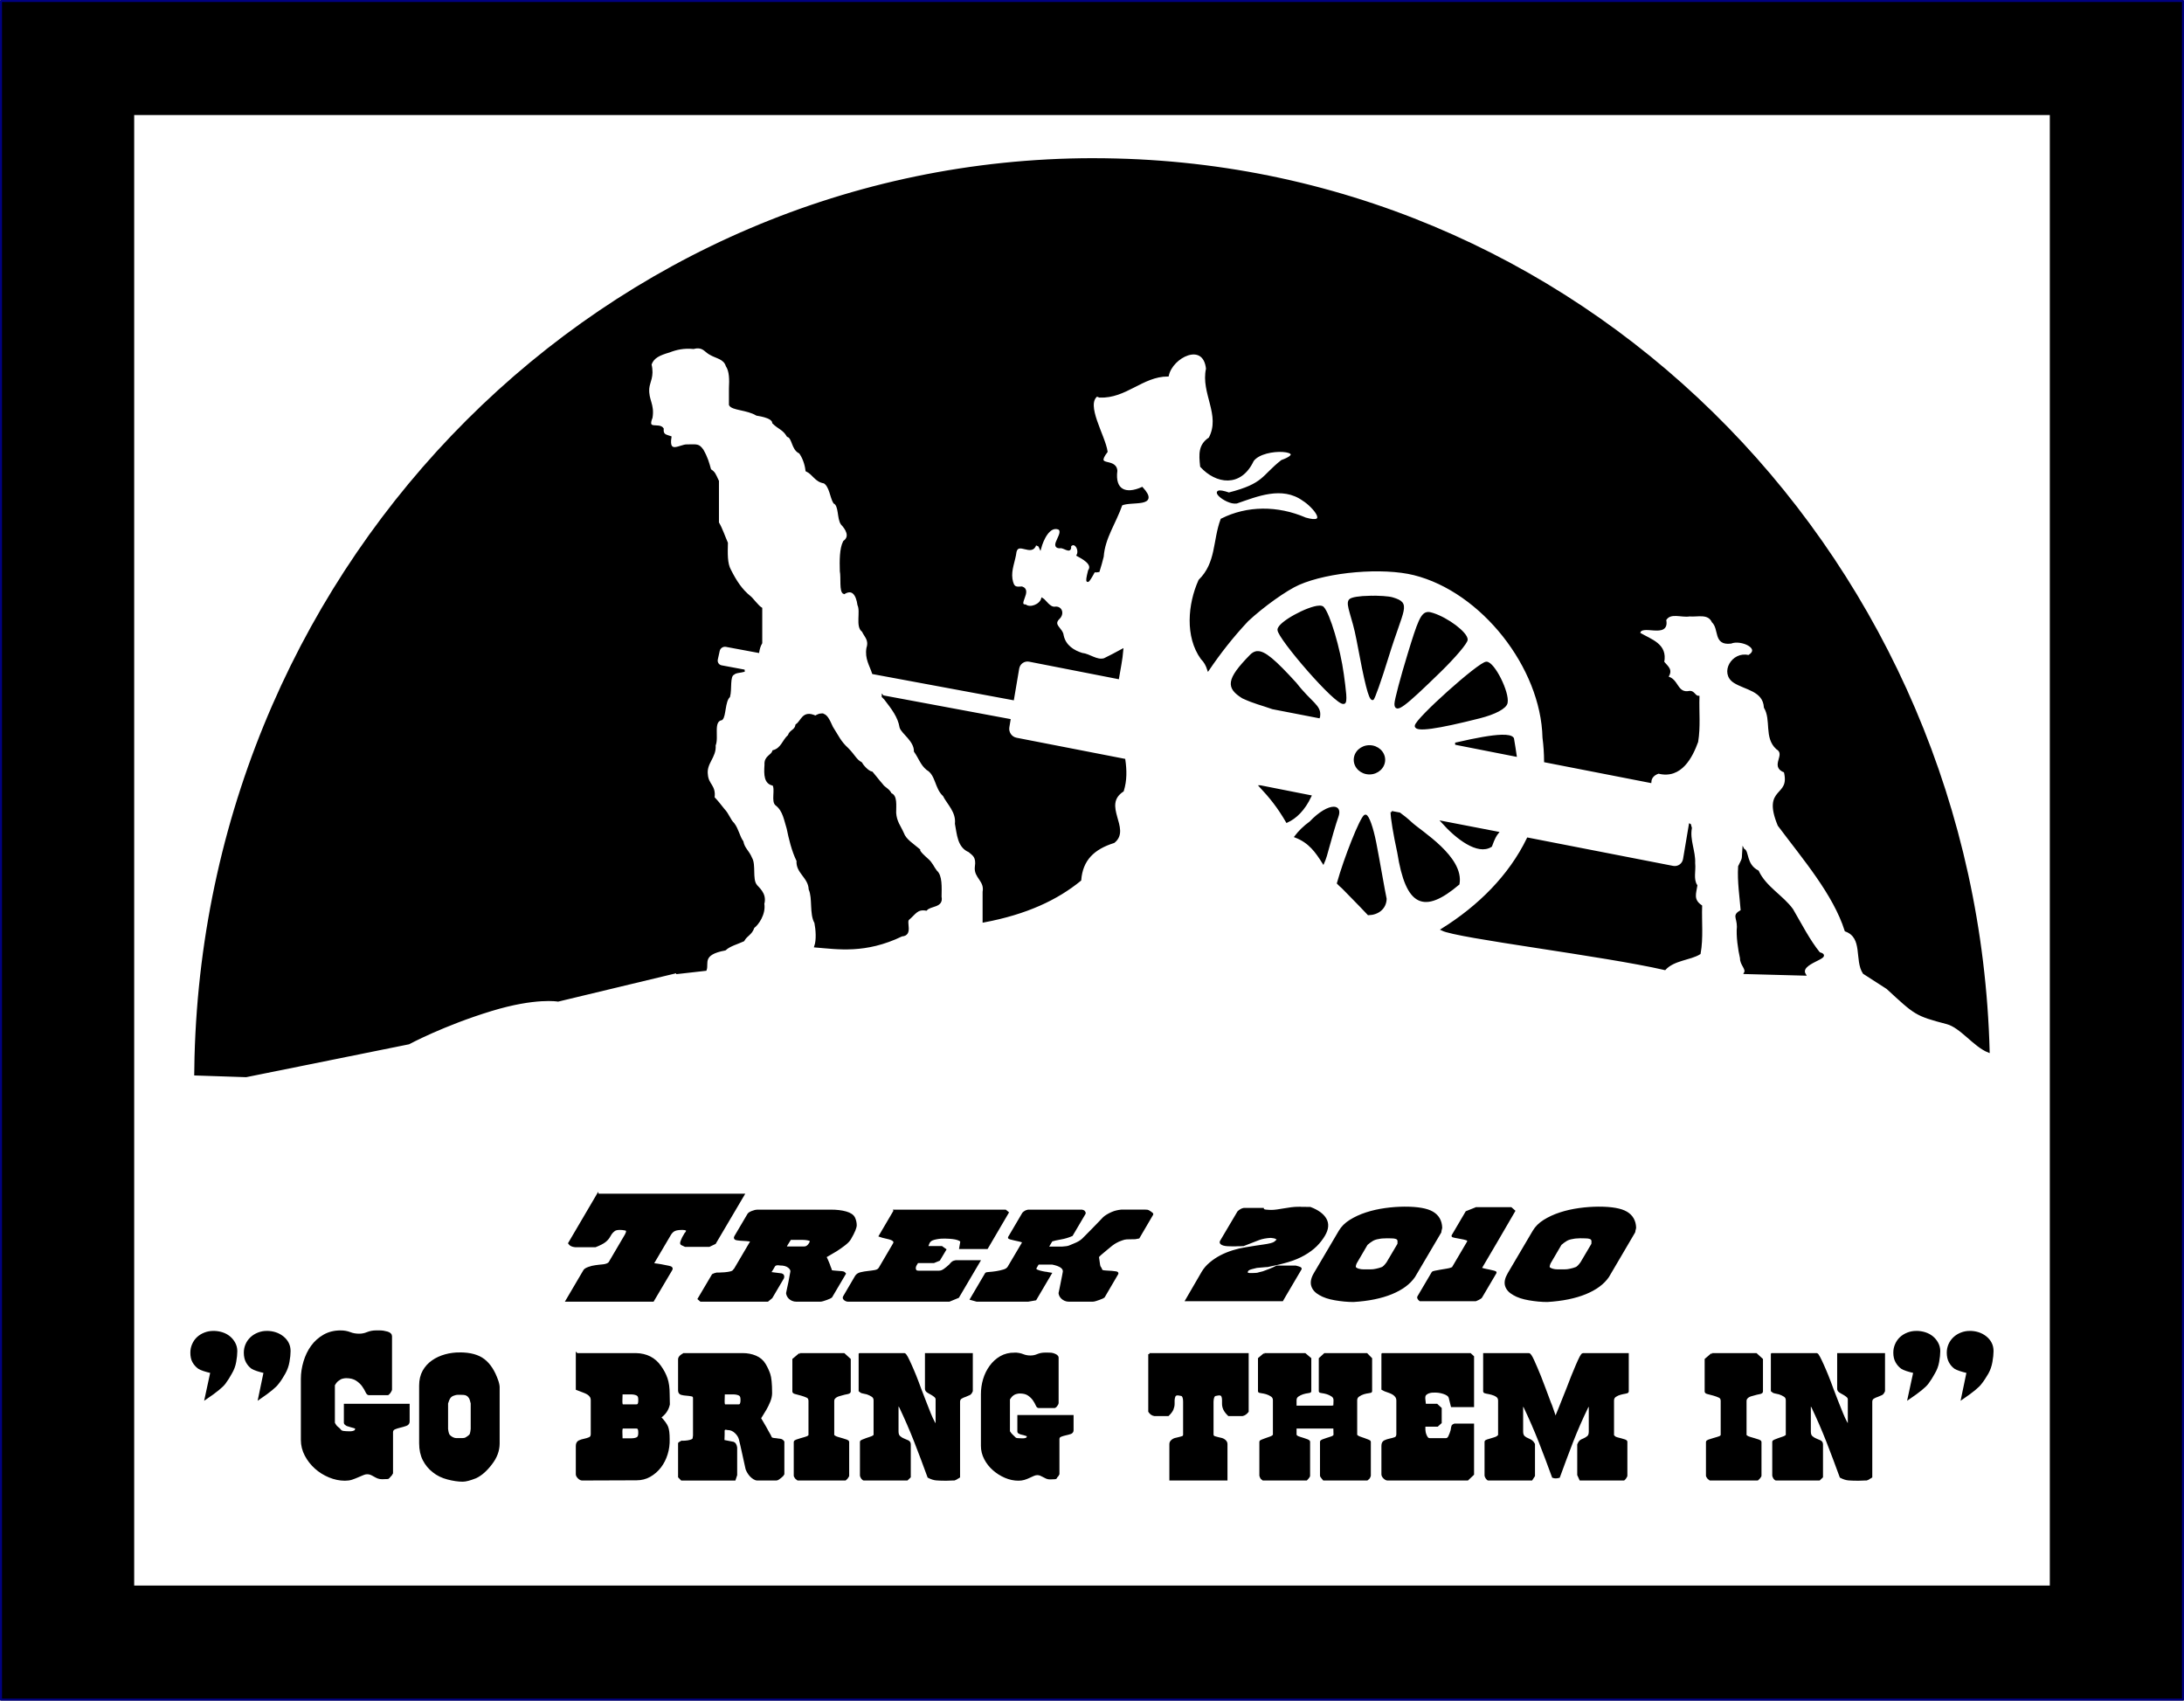 <?xml version="1.0" encoding="UTF-8" standalone="no"?>
<!-- Created with Inkscape (http://www.inkscape.org/) -->

<svg
   xmlns:dc="http://purl.org/dc/elements/1.1/"
   xmlns:cc="http://creativecommons.org/ns#"
   xmlns:rdf="http://www.w3.org/1999/02/22-rdf-syntax-ns#"
   xmlns:svg="http://www.w3.org/2000/svg"
   xmlns="http://www.w3.org/2000/svg"
   xmlns:xlink="http://www.w3.org/1999/xlink"
   xmlns:sodipodi="http://sodipodi.sourceforge.net/DTD/sodipodi-0.dtd"
   xmlns:inkscape="http://www.inkscape.org/namespaces/inkscape"
   width="685.564"
   height="533.8"
   id="svg2"
   version="1.1"
   inkscape:version="0.48pre1 r9509"
   sodipodi:docname="Pioneer_Trek_Logo_2.svg">
  <rect width="100%" height="100%" fill="#808080" stroke="none"/>
  <defs
     id="defs4">
    <inkscape:perspective
       sodipodi:type="inkscape:persp3d"
       inkscape:vp_x="0 : 526.18109 : 1"
       inkscape:vp_y="0 : 1000 : 0"
       inkscape:vp_z="744.09448 : 526.18109 : 1"
       inkscape:persp3d-origin="372.04724 : 350.78739 : 1"
       id="perspective139" />
    <linearGradient
       inkscape:collect="always"
       id="linearGradient3764">
      <stop
         style="stop-color:#800080;stop-opacity:1;"
         offset="0"
         id="stop3766" />
      <stop
         style="stop-color:#ffffff;stop-opacity:1"
         offset="1"
         id="stop3768" />
    </linearGradient>
    <linearGradient
       inkscape:collect="always"
       id="linearGradient3738">
      <stop
         style="stop-color:#ffff00;stop-opacity:1"
         offset="0"
         id="stop3740" />
      <stop
         style="stop-color:#008080;stop-opacity:1"
         offset="1"
         id="stop3742" />
    </linearGradient>
    <linearGradient
       inkscape:collect="always"
       id="linearGradient3764-7">
      <stop
         style="stop-color:#800080;stop-opacity:1;"
         offset="0"
         id="stop3766-4" />
      <stop
         style="stop-color:#ffffff;stop-opacity:1"
         offset="1"
         id="stop3768-0" />
    </linearGradient>
    <linearGradient
       inkscape:collect="always"
       xlink:href="#linearGradient3764"
       id="linearGradient3286"
       gradientUnits="userSpaceOnUse"
       x1="383.081"
       y1="340.572"
       x2="382.025"
       y2="295.939" />
    <linearGradient
       inkscape:collect="always"
       xlink:href="#linearGradient3764"
       id="linearGradient3290"
       gradientUnits="userSpaceOnUse"
       x1="383.081"
       y1="340.572"
       x2="382.025"
       y2="295.939" />
    <linearGradient
       inkscape:collect="always"
       xlink:href="#linearGradient3738"
       id="linearGradient3292"
       gradientUnits="userSpaceOnUse"
       gradientTransform="matrix(1.046,0,0,1.046,571.674,217.817)"
       x1="440.056"
       y1="303.609"
       x2="438.934"
       y2="264.393" />
    <linearGradient
       inkscape:collect="always"
       xlink:href="#linearGradient3764-7"
       id="linearGradient3294"
       gradientUnits="userSpaceOnUse"
       x1="383.081"
       y1="340.572"
       x2="382.025"
       y2="295.939" />
    <linearGradient
       inkscape:collect="always"
       xlink:href="#linearGradient3738"
       id="linearGradient3296"
       gradientUnits="userSpaceOnUse"
       gradientTransform="matrix(0.885,0,0,0.885,793.504,338.454)"
       x1="440.056"
       y1="303.609"
       x2="438.934"
       y2="264.393" />
    <linearGradient
       inkscape:collect="always"
       xlink:href="#linearGradient3738"
       id="linearGradient3366"
       gradientUnits="userSpaceOnUse"
       gradientTransform="matrix(0.663,0,0,0.663,-92.14,350.495)"
       x1="440.056"
       y1="303.609"
       x2="438.934"
       y2="264.393" />
    <linearGradient
       inkscape:collect="always"
       xlink:href="#linearGradient3764"
       id="linearGradient3200"
       gradientUnits="userSpaceOnUse"
       x1="383.081"
       y1="340.572"
       x2="382.025"
       y2="295.939" />
    <linearGradient
       inkscape:collect="always"
       xlink:href="#linearGradient3738"
       id="linearGradient3202"
       gradientUnits="userSpaceOnUse"
       gradientTransform="matrix(0.663,0,0,0.663,-92.14,350.495)"
       x1="440.056"
       y1="303.609"
       x2="438.934"
       y2="264.393" />
    <inkscape:perspective
       id="perspective2974"
       inkscape:persp3d-origin="0.5 : 0.33333333 : 1"
       inkscape:vp_z="1 : 0.5 : 1"
       inkscape:vp_y="0 : 1000 : 0"
       inkscape:vp_x="0 : 0.5 : 1"
       sodipodi:type="inkscape:persp3d" />
    <inkscape:perspective
       id="perspective3760"
       inkscape:persp3d-origin="0.5 : 0.33333333 : 1"
       inkscape:vp_z="1 : 0.5 : 1"
       inkscape:vp_y="0 : 1000 : 0"
       inkscape:vp_x="0 : 0.5 : 1"
       sodipodi:type="inkscape:persp3d" />
  </defs>
  <sodipodi:namedview
     id="base"
     pagecolor="#ffffff"
     bordercolor="#666666"
     borderopacity="1.0"
     inkscape:pageopacity="0.0"
     inkscape:pageshadow="2"
     inkscape:zoom="0.50077815"
     inkscape:cx="-87.836251"
     inkscape:cy="339.4291"
     inkscape:document-units="px"
     inkscape:current-layer="layer1"
     showgrid="false"
     inkscape:window-width="1280"
     inkscape:window-height="998"
     inkscape:window-x="-4"
     inkscape:window-y="-4"
     inkscape:window-maximized="1"
     showguides="true"
     inkscape:guide-bbox="true"
     fit-margin-top="0"
     fit-margin-left="0"
     fit-margin-right="0"
     fit-margin-bottom="0" />
  <g
     inkscape:label="Layer 1"
     inkscape:groupmode="layer"
     id="layer1"
     transform="translate(-29.265,-259.281)">
    <rect
       style="color:#000000;fill:#000000;stroke:#000080;stroke-width:0.63;stroke-linecap:round;stroke-linejoin:round;stroke-miterlimit:10;stroke-opacity:1;stroke-dasharray:none;stroke-dashoffset:0;marker:none;visibility:visible;display:inline;overflow:visible;enable-background:accumulate"
       id="rect4073"
       width="684.934"
       height="533.17"
       x="29.58"
       y="259.596" />
    <path
       inkscape:connector-curvature="0"
       style="color:#000000;fill:#ffffff;stroke:#000000;stroke-width:0.679;stroke-opacity:1;marker:none;visibility:visible;display:inline;overflow:visible;enable-background:accumulate"
       d="m 71.047,295.056 0,462.25 602,0 0,-462.25 -602,0 z m 301.312,14.219 c 2.415,-0.003 4.853,0.034 7.281,0.094 150.295,3.733 269.899,127.642 273.844,279.969 -4.502,-1.769 -8.624,-7.769 -13.094,-8.938 -9.872,-2.581 -9.868,-2.866 -18.688,-10.969 l -7.375,-4.75 c -2.66,-3.99 0.169,-11.196 -5.688,-13.344 -3.659,-11.499 -13.131,-22.498 -21.031,-33.062 -4.989,-12.195 4.087,-8.345 1.938,-16.812 -4.592,-1.676 0.9,-5.304 -2.5,-7.312 -3.735,-3.425 -1.388,-8.852 -3.75,-12.844 -0.339,-5.46 -6.186,-5.774 -9.625,-8 -4.315,-2.775 -0.506,-9.368 4.5,-8.062 4.402,-2.593 -2.453,-5.588 -5.594,-4.281 -5.246,0.626 -3.237,-4.199 -5.656,-6.562 -1.404,-2.94 -4.759,-1.74 -7.312,-1.969 -2.548,0.445 -6.109,-1.307 -7.656,1.406 1.231,5.96 -7.945,0.603 -8.156,4.281 3.768,2.222 8.618,3.455 7.531,9 1.306,1.611 2.888,2.404 1.188,4.781 3.489,0.546 2.854,5.496 7.219,4.562 1.218,-0.031 1.496,1.534 2.656,1.562 -0.142,4.685 0.368,9.435 -0.406,14.062 -1.66,4.539 -5.011,11.512 -12.125,9.688 -1.73,0.578 -2.486,1.658 -2.562,2.906 l -33,-6.438 c -0.015,-2.422 -0.17,-4.902 -0.5,-7.438 -0.519,-22.187 -19.353,-45.993 -40.594,-51.312 -9.874,-2.473 -26.92,-1.038 -36.281,3.062 -3.974,1.741 -11.202,6.91 -16.094,11.469 -4.796,5.109 -8.795,10.265 -12.281,15.406 -0.426,-1.291 -1.023,-2.492 -2.062,-3.5 -4.9,-6.798 -4.05,-16.976 -0.688,-24.438 5.591,-5.495 4.446,-12.441 6.938,-19.125 8.021,-4.051 17.561,-4.088 26.281,-0.312 7.789,2.272 2.646,-3.837 -0.625,-5.875 -6.694,-4.796 -14.67,-1.334 -20.969,0.812 -3.403,0.507 -9.879,-5.351 -2.406,-2.781 11.269,-2.88 10.426,-5.363 16.625,-10.219 9.577,-3.469 -5.577,-4.94 -9.125,-0.188 -3.903,8.313 -11.507,6.969 -16.188,1.844 -0.421,-3.847 -0.573,-6.682 2.656,-8.781 3.922,-7.33 -2.518,-14.177 -0.812,-21.844 -0.941,-8.888 -11.079,-3.839 -12.344,2.094 -8.03,0.033 -13.167,6.965 -21.406,6.625 l -0.844,-0.344 c -3.981,2.895 2.282,12.621 3.031,17.625 -4.051,5.371 2.733,2.045 3.062,6 -0.803,6.143 2.865,7.81 8.094,5.469 5.393,5.922 -3.408,3.699 -6.5,5.156 -1.983,5.744 -5.439,10.376 -5.875,16.312 -0.347,1.49 -0.809,3.018 -1.281,4.562 -0.444,0.078 -0.891,0.133 -1.406,0.062 -2.089,3.867 -2.685,4.309 -1.562,-0.156 1.62,-2.253 -2.355,-4.174 -3.594,-4.875 0.913,-1.788 -0.856,-4.724 -2.406,-2.906 0.3,2.471 -1.935,0.014 -3.25,0.406 -3.071,-0.084 1.814,-4.441 -0.188,-5.844 -3.192,-1.298 -5.256,3.629 -5.906,6 l -0.281,-0.625 c -0.39,-0.204 -0.81,-0.487 -1.25,-0.438 -1.092,3.681 -5.376,-1.226 -6.25,2.312 -0.343,2.865 -1.713,5.62 -1.281,8.531 0.505,3.106 1.558,2.804 3.312,2.719 3.012,0.974 -1.891,5.568 1.125,5.656 1.532,1.109 4.655,-0.1 5.25,-2.094 0.914,0.529 2.192,2.901 3.938,2.781 1.955,-0.344 2.806,1.866 1.156,3.344 -2.13,2.238 1.091,3.16 1.312,5.406 0.72,3.36 3.541,4.966 6.062,5.75 2.427,0.25 4.633,2.39 7.062,1.656 1.689,-0.825 3.61,-1.823 5.594,-2.906 -0.233,2.961 -0.866,5.864 -1.344,8.781 l -27.812,-5.438 c -1.682,-0.328 -3.248,0.778 -3.531,2.469 l -1.625,9.594 -43.906,-8.156 c -0.015,-0.035 -0.017,-0.059 -0.031,-0.094 -0.751,-2.37 -2.264,-4.49 -1.719,-7.719 0.858,-2.68 -0.68,-3.67 -1.438,-5.375 -2.055,-1.395 -0.348,-6.053 -1.375,-8.219 -0.47,-3.255 -1.835,-5.328 -4.531,-3.719 -1.241,-0.396 -0.593,-4.846 -1,-6.875 -0.098,-3.349 -0.108,-7.027 1,-9.219 2.325,-1.669 0.676,-4.164 -0.688,-5.594 -1.26,-1.667 -0.559,-5.814 -2.406,-6.719 -1.002,-1.61 -1.232,-5.283 -3.156,-6.344 -2.716,-0.414 -3.297,-2.664 -5.531,-3.719 -0.236,-2.109 -1.068,-4.282 -2.094,-5.625 -2.415,-1.054 -2.047,-4.71 -3.812,-5.219 -1.33,-2.244 -2.783,-2.384 -4.531,-4.125 -0.117,-2.091 -5.493,-2.522 -5.25,-2.594 -2.933,-1.776 -7.646,-1.62 -8.344,-3.062 l 0,-5.156 c 0.151,-2.789 0.128,-5.4 -1,-7.094 -0.768,-2.446 -3.283,-2.579 -5.219,-3.75 -1.361,-0.71 -2.034,-2.168 -4.188,-2.031 -0.308,0.019 -0.657,0.096 -1.031,0.188 -3.031,-0.297 -5.451,0.244 -7.625,1.094 -3.041,0.893 -5.125,1.762 -5.906,4.094 0.902,3.828 -0.523,5.328 -0.719,7.531 -0.254,3.683 1.708,4.986 1.031,9.125 -1.766,4.374 2.33,1.812 3.5,3.531 -0.18,2.149 1.075,2.127 2.438,2.625 -0.94,5.828 3.264,2.525 5.188,2.625 3.315,-0.042 3.602,-0.24 4.875,1.469 1.385,2.432 1.771,3.955 2.406,6.219 1.335,0.848 1.403,1.297 2.438,3.5 l 0,13.062 c 1.145,1.905 1.98,4.484 2.812,6.344 -0.061,3.188 -0.223,6.418 1,8.594 1.694,3.337 3.459,6.151 6.25,8.375 0.681,0.515 2.442,2.963 3.531,3.594 9.8e-4,3.61 -8.4e-4,7.202 0,10.812 -0.561,0.942 -0.778,1.883 -0.938,2.781 l -10.063,-1.875 c -1.054,-0.196 -2.11,0.485 -2.344,1.531 l -0.594,2.688 c -0.234,1.046 0.415,2.054 1.469,2.25 l 7.219,1.344 c -1.212,0.383 -2.721,0.284 -3.469,1 -1.507,0.708 -0.745,4.82 -1.375,7.094 -1.599,1.539 -1.243,6.132 -2.312,7.094 -3.112,0.572 -1.136,5.677 -2.219,8.219 0.31,3.708 -2.97,5.527 -2.438,9.281 0.259,3.209 2.617,3.434 2.094,7.156 1.516,1.613 1.72,1.977 3.125,3.719 1.587,1.681 1.812,3.224 3.125,4.5 1.393,1.849 1.649,4.011 2.812,5.625 0.461,2.282 1.756,2.83 2.75,5.219 1.191,1.989 0.066,6.439 1.406,8.312 0.496,0.909 3.321,2.636 2.406,5.938 0.513,3.23 -1.782,6.438 -3.094,7.375 -0.768,2.245 -2.105,2.288 -3.156,4.125 -1.906,0.879 -4.385,1.521 -5.719,2.812 -0.017,0.017 -0.077,0.015 -0.094,0.031 -7.603,1.399 -5.293,4.412 -6.031,6.375 l -8.875,1 0.031,-0.344 -37.469,9 c 0,0 -7.009,-1.286 -20.969,2.969 -15.135,4.614 -25.906,10.438 -25.906,10.438 l -51.062,10.312 -15.937,-0.531 c 0.014,-1.831 0.046,-3.67 0.094,-5.5 4.113,-156.924 129.521,-281.575 281.687,-281.75 z m 86.781,137.344 c 2.92,-0.07 6.009,0.118 7.25,0.5 5.613,1.73 3.243,2.743 -1.562,18.312 -2.256,7.309 -4.368,13.281 -4.688,13.281 -0.935,0 -2.16,-4.831 -4.75,-18.719 -1.336,-7.165 -3.456,-10.927 -2.438,-12.281 0.521,-0.692 3.267,-1.024 6.188,-1.094 z m -15.75,3.094 c 0.491,-0.013 0.921,0.073 1.125,0.281 1.893,1.931 5.187,13.013 6.25,21 0.624,4.686 1.262,8.906 0.312,8.906 -2.296,0.731 -20.469,-20.389 -20.469,-22.938 0,-2.174 9.342,-7.156 12.781,-7.25 z m 34.125,2 c 0.451,-0.018 0.975,0.123 1.562,0.312 4.639,1.497 10.501,5.93 10.562,8 0.028,0.926 -3.733,5.376 -8.344,9.875 -11.517,11.238 -13.969,13.045 -13.969,10.312 0,-1.179 1.873,-8.217 4.156,-15.688 3.081,-10.081 4.078,-12.733 6.031,-12.812 z m -53.594,12.281 c 2.252,-0.132 5.455,2.638 12.031,9.844 4.857,6.222 7.782,6.998 7.375,10.156 0.006,0.142 -0.015,0.262 -0.062,0.375 l -14.5,-2.812 c -3.614,-1.293 -5.535,-1.609 -9.375,-3.375 -4.909,-3.074 -4.984,-5.493 2.5,-13.125 0.63,-0.643 1.28,-1.019 2.031,-1.062 z m 71.938,3.312 c 2.26,0 6.943,9.308 6.312,12.562 -0.301,1.555 -3.644,3.334 -8.5,4.562 -13.402,3.391 -19.969,4.304 -19.969,2.719 0,-1.977 19.945,-19.844 22.156,-19.844 z m -189.469,10.562 39.75,7.406 -0.375,2.25 c -0.283,1.69 0.849,3.328 2.531,3.656 l 33.875,6.594 c 0.468,3.222 0.539,6.438 -0.469,9.688 -6.984,4.612 2.371,11.974 -2.812,16.094 -6.411,2.023 -10.047,5.548 -10.562,11.938 -7.309,5.965 -16.855,10.479 -30.281,13 l 0,-9.25 c 0.66,-3.627 -2.841,-4.589 -2.438,-7.844 0.516,-3.276 -0.886,-3.872 -2.094,-4.938 -3.396,-1.417 -3.517,-5.301 -4.156,-8.625 0.383,-3.808 -2.471,-6.24 -3.812,-8.906 -2.609,-2.343 -2.209,-6.523 -5.219,-8.25 -1.853,-1.531 -2.269,-3.336 -3.844,-5.594 0.038,-3.359 -3.972,-5.765 -4.5,-7.5 -0.555,-3.4 -2.599,-5.965 -4.875,-8.938 -0.276,-0.244 -0.496,-0.516 -0.719,-0.781 z m -19.312,5.688 c 1.544,-0.05 2.256,1.659 3.344,4.031 1.9,2.975 2.49,4.566 4.875,6.75 2.146,2.171 2.495,3.506 4.25,4.469 0.266,0.55 1.974,2.749 3.406,3 0.976,1.131 2.172,2.739 3.094,3.75 0.856,1.247 2.076,1.427 2.812,2.969 1.751,0.583 1.377,3.441 1.375,5.906 0.192,2.839 1.446,4.195 2.438,6.438 0.737,2.083 3.1,3.5 5.094,5.188 -0.194,0.59 1.905,2.401 2.562,3 1.372,1.149 1.768,2.449 2.781,3.75 1.615,1.317 1.426,4.97 1.375,7.969 0.667,3.17 -3.164,2.464 -4.5,4 -2.934,-0.485 -3.53,1.245 -5.594,2.969 -1.119,0.905 1.245,4.961 -2.062,5.125 -11.464,5.531 -20.175,4.028 -27.125,3.469 0.703,-2.028 0.466,-5.298 0.031,-7.469 -1.586,-2.761 -0.527,-7.609 -1.781,-10.469 -0.191,-3.872 -4.122,-5.266 -3.812,-8.938 -1.571,-3.174 -2.487,-7.154 -3.094,-10.125 -0.839,-2.6 -1.197,-5.602 -3.5,-7.438 -1.492,-0.886 -0.004,-4.957 -1.031,-6.344 -2.603,-0.425 -2.655,-3.082 -2.438,-6.219 -0.173,-2.636 2.011,-2.718 2.438,-4.25 2.723,-0.764 3.089,-3.308 4.875,-4.875 0.508,-1.641 2.071,-1.473 2.406,-3.344 1.765,-1.134 1.968,-4.467 5.938,-2.625 0.741,-0.452 1.329,-0.671 1.844,-0.688 z m 213.562,6.688 c 1.888,-0.047 3.131,0.2 3.531,0.844 0.377,2.152 0.622,3.847 0.844,5.344 l -18.906,-3.719 c 0.214,-0.051 0.408,-0.075 0.625,-0.125 5.806,-1.347 10.759,-2.265 13.906,-2.344 z m -41.5,3.281 c 2.534,0 4.594,1.911 4.594,4.25 0,2.339 -2.059,4.25 -4.594,4.25 -2.534,0 -4.594,-1.911 -4.594,-4.25 0,-2.339 2.059,-4.25 4.594,-4.25 z m -34.219,12.594 15.656,3.094 c -2.006,4.254 -4.626,6.734 -7.344,7.969 -2.71,-4.654 -5.074,-7.569 -8.312,-11.062 z m 23.031,6.719 c 1.262,0.021 1.793,0.967 1.062,2.906 -0.59,1.567 -2.189,7.069 -3.594,12.219 -0.223,0.77 -0.509,1.458 -0.781,2.094 -2.109,-3.362 -4.269,-6.486 -8.688,-8.188 1.138,-1.488 2.642,-3.028 4.688,-4.5 2.868,-3.045 5.69,-4.558 7.312,-4.531 z m 18.156,1.344 2.469,0.469 c 1.062,0.758 2.363,1.8 3.719,3.062 2.933,2.732 16.232,10.705 14.781,19 -10.87,9.19 -16.199,6.951 -18.875,-9.875 -1.26,-5.774 -2.093,-10.874 -2.094,-12.656 z m -8.219,1.125 c 0.787,0.047 2.11,3.724 3.062,8.562 1.016,5.162 2.79,15.55 3.25,17.562 -0.107,2.98 -2.466,4.708 -5.375,4.781 -3.379,-3.606 -6.914,-7.091 -8.094,-8.344 -0.518,-0.445 -1.021,-0.901 -1.469,-1.375 2.193,-7.829 7.135,-20.316 8.469,-21.156 0.047,-0.03 0.104,-0.034 0.156,-0.031 z m 24.156,2 17.312,3.344 c -0.582,0.721 -1.157,1.626 -2.062,4.156 -4.137,2.661 -10.809,-2.537 -15.25,-7.5 z m 77.688,0.875 c 0.094,0.33 0.189,0.695 0.281,1 -0.707,3.805 1.207,7.306 1.031,11.031 0.275,2.331 -0.635,5.011 0.688,7.031 -0.338,2.358 -1.368,4.49 1.5,6.438 -0.16,4.943 0.41,9.961 -0.469,14.844 -2.961,1.838 -8.05,1.835 -10.906,4.906 -19.155,-4.426 -65.195,-9.954 -69.906,-12.375 11.561,-7.209 21.225,-16.812 26.906,-28.531 l 45.531,8.875 c 1.682,0.328 3.248,-0.778 3.531,-2.469 l 1.812,-10.75 z m 16.781,7.781 c 1.534,0.368 0.46,4.743 4.531,6.844 2.33,5.02 7.822,7.875 10.781,12.031 2.67,4.555 5.228,9.633 8.469,13.625 4.836,1.347 -6.812,2.821 -4.5,6.719 l -18.75,-0.5 c 0.733,-1.351 -1.319,-2.644 -1.25,-4.656 -0.626,-2.633 -1.262,-7.078 -0.969,-9.844 -0.049,-3.235 -1.607,-3.488 1.188,-5.031 -0.309,-4.176 -1.108,-9.163 -0.812,-13.875 1.528,-3.074 1.057,-1.984 1.312,-5.312 z m -359.625,108.344 45.719,0 -8.938,15.156 -1.781,0.844 -7.531,0 c -0.603,-0.28 -0.942,-0.444 -1.062,-0.5 -0.207,-0.084 -0.262,-0.312 -0.125,-0.719 0.137,-0.406 0.334,-0.868 0.562,-1.344 l 0.406,-0.688 0.219,-0.406 c 0.099,-0.167 0.211,-0.29 0.312,-0.375 0.364,-0.531 0.404,-0.863 0.094,-1.031 -0.31,-0.168 -0.738,-0.25 -1.25,-0.25 -1.125,2e-5 -1.966,0.109 -2.531,0.375 -0.565,0.266 -1.042,0.734 -1.438,1.406 l -5.469,9.281 c 1.196,0.14 2.075,0.277 2.656,0.375 0.581,0.098 1.116,0.201 1.562,0.312 0.512,0.084 0.963,0.186 1.375,0.312 0.412,0.126 0.527,0.386 0.312,0.75 l -5.75,9.719 -27.062,0 5.531,-9.406 c 0.181,-0.308 0.625,-0.578 1.344,-0.844 0.719,-0.266 1.442,-0.448 2.156,-0.531 0.442,-0.056 0.836,-0.114 1.219,-0.156 0.383,-0.042 0.808,-0.069 1.25,-0.125 0.935,-0.112 1.589,-0.393 1.938,-0.812 l 5.156,-8.781 c 0.525,-0.98 0.476,-1.547 -0.156,-1.688 -0.686,-0.139 -1.258,-0.187 -1.719,-0.188 -0.818,2e-5 -1.418,0.126 -1.812,0.406 -0.395,0.28 -0.764,0.643 -1.062,1.062 l -0.625,1.031 c -0.28,0.476 -0.7,0.962 -1.312,1.438 -0.612,0.476 -1.603,0.969 -2.938,1.5 l -6.281,0 c -0.923,-0.084 -1.554,-0.375 -1.906,-0.906 l 8.938,-15.219 z m 253.375,4.062 c 4.04,3e-5 6.926,0.51 8.656,1.531 1.73,1.021 2.646,2.611 2.719,4.75 5.4e-4,0.073 -0.021,0.167 -0.062,0.312 -0.041,0.146 -0.099,0.311 -0.125,0.469 -0.027,0.158 -0.036,0.285 -0.062,0.406 -0.027,0.122 -0.031,0.188 -0.031,0.188 l -8.219,13.938 c -1.495,2.163 -3.841,3.894 -7.062,5.219 -3.222,1.325 -7.193,2.146 -11.938,2.438 -1.864,0 -3.806,-0.191 -5.781,-0.531 -1.975,-0.34 -3.567,-0.865 -4.781,-1.594 -1.272,-0.705 -2.05,-1.587 -2.375,-2.656 -0.325,-1.07 -0.077,-2.323 0.781,-3.781 l 7.844,-13.312 c 0.744,-1.264 1.837,-2.357 3.312,-3.281 1.476,-0.924 3.164,-1.705 5.031,-2.312 1.867,-0.608 3.835,-1.052 5.938,-1.344 2.102,-0.292 4.158,-0.437 6.156,-0.438 z m 60.875,0 c 4.04,3e-5 6.926,0.51 8.656,1.531 1.73,1.021 2.646,2.611 2.719,4.75 5.4e-4,0.073 -0.021,0.167 -0.062,0.312 -0.041,0.146 -0.099,0.311 -0.125,0.469 -0.027,0.158 -0.036,0.285 -0.062,0.406 -0.027,0.122 -0.062,0.188 -0.062,0.188 l -8.188,13.938 c -1.495,2.163 -3.841,3.894 -7.062,5.219 -3.222,1.325 -7.224,2.146 -11.969,2.438 -1.864,0 -3.775,-0.191 -5.75,-0.531 -1.975,-0.34 -3.567,-0.865 -4.781,-1.594 -1.272,-0.705 -2.081,-1.587 -2.406,-2.656 -0.325,-1.07 -0.046,-2.323 0.812,-3.781 l 7.844,-13.312 c 0.744,-1.264 1.837,-2.357 3.312,-3.281 1.476,-0.924 3.164,-1.705 5.031,-2.312 1.867,-0.608 3.835,-1.052 5.938,-1.344 2.102,-0.292 4.158,-0.437 6.156,-0.438 z m -94.062,0.031 c 0.134,3e-5 0.362,0.019 0.688,0.031 0.325,0.012 0.645,3e-5 1,0 0.4,3e-5 0.768,0.019 1.094,0.031 0.326,0.012 0.555,3e-5 0.688,0 2.357,0.899 3.96,2.066 4.781,3.5 0.821,1.434 0.678,3.104 -0.438,5 -0.672,1.142 -1.516,2.241 -2.531,3.25 -1.016,1.009 -2.273,1.931 -3.75,2.781 -1.477,0.851 -3.138,1.547 -4.969,2.094 -1.831,0.547 -3.995,1.077 -6.5,1.562 -0.089,1e-5 -0.3,0.007 -0.625,0.031 -0.325,0.025 -0.695,0.057 -1.094,0.094 -0.399,0.036 -0.778,0.069 -1.125,0.094 -0.347,0.025 -0.535,0.039 -0.594,0.062 -0.398,0.073 -0.933,0.212 -1.625,0.406 -0.692,0.194 -1.127,0.434 -1.312,0.75 -0.157,0.267 -0.212,0.512 -0.156,0.719 0.056,0.207 0.341,0.333 0.875,0.406 1.242,10e-6 2.069,-0.02 2.469,-0.094 0.249,-0.048 0.518,-0.134 0.812,-0.219 0.295,-0.085 0.632,-0.152 1,-0.25 0.734,-0.267 1.433,-0.526 2.094,-0.781 0.661,-0.255 1.398,-0.587 2.219,-1 l 5.906,0 c 0.655,0.17 1.11,0.297 1.312,0.406 0.203,0.109 0.279,0.201 0.25,0.25 l -5.062,8.594 -0.719,1.25 -18.469,0 -11.594,0 5.062,-8.719 c 0.601,-1.021 1.4,-1.955 2.375,-2.781 0.975,-0.826 2.059,-1.574 3.281,-2.219 1.222,-0.644 2.514,-1.168 3.875,-1.594 1.361,-0.425 2.718,-0.743 4.031,-0.938 0.987,-0.17 1.946,-0.323 2.875,-0.469 0.929,-0.146 1.834,-0.285 2.75,-0.406 1.785,-0.243 2.943,-0.542 3.469,-0.906 0.495,-0.389 0.809,-0.687 0.938,-0.906 0.1,-0.17 0.07,-0.283 -0.094,-0.344 -0.164,-0.061 -0.336,-0.153 -0.5,-0.25 -0.164,-0.097 -0.322,-0.151 -0.5,-0.188 -0.178,-0.036 -0.529,-0.083 -1.062,-0.156 -1.42,0.073 -2.677,0.299 -3.75,0.688 l -4.906,1.906 c -2e-5,2e-5 -0.106,-0.012 -0.312,0 -0.206,0.012 -0.434,0.031 -0.656,0.031 -0.222,2e-5 -0.445,-0.012 -0.719,0 -0.273,0.012 -0.491,0.031 -0.625,0.031 l -1.344,0 c -0.4,2e-5 -0.798,-0.007 -1.25,-0.031 -0.452,-0.025 -0.885,-0.09 -1.25,-0.188 -0.365,-0.097 -0.615,-0.236 -0.781,-0.406 -0.166,-0.17 -0.188,-0.389 -0.031,-0.656 l 5.438,-9.188 c 0.028,-0.048 0.124,-0.135 0.344,-0.281 0.219,-0.146 0.4,-0.271 0.531,-0.344 0.118,-0.049 0.262,-0.115 0.438,-0.188 0.176,-0.073 0.299,-0.094 0.344,-0.094 l 6,0 c 0.051,0.292 0.361,0.47 0.969,0.531 0.608,0.061 1.185,0.094 1.719,0.094 0.577,3e-5 1.197,-0.059 1.875,-0.156 0.678,-0.097 1.412,-0.21 2.156,-0.344 0.745,-0.134 1.482,-0.247 2.25,-0.344 0.768,-0.097 1.595,-0.156 2.438,-0.156 z m 55.594,0.125 10.875,0 1,0.875 -5.75,9.875 -4.688,7.969 c -0.014,0.025 0.028,0.064 0.125,0.125 0.097,0.061 0.189,0.139 0.25,0.188 0.165,0.097 0.462,0.184 0.938,0.281 0.475,0.098 0.987,0.203 1.5,0.312 0.513,0.109 0.948,0.215 1.312,0.312 0.365,0.097 0.526,0.184 0.469,0.281 l -4.531,7.688 c -0.028,0.048 -0.164,0.166 -0.406,0.312 -0.242,0.146 -0.432,0.24 -0.562,0.312 l -0.719,0.312 -8.719,0 -8.719,0 -0.344,-0.312 c -0.045,-0.073 -0.118,-0.166 -0.188,-0.312 -0.07,-0.146 -0.091,-0.264 -0.062,-0.312 l 4.531,-7.688 c 0.057,-0.097 0.333,-0.184 0.812,-0.281 0.479,-0.097 1.015,-0.203 1.656,-0.312 0.642,-0.109 1.285,-0.215 1.875,-0.312 0.59,-0.098 1.002,-0.184 1.281,-0.281 0.118,-0.048 0.269,-0.127 0.438,-0.188 0.169,-0.061 0.267,-0.101 0.281,-0.125 l 4.688,-7.969 c 0.286,-0.486 0.186,-0.83 -0.312,-1 -0.499,-0.17 -1.116,-0.316 -1.844,-0.438 -0.669,-0.145 -1.279,-0.246 -1.844,-0.344 -0.565,-0.098 -0.838,-0.215 -0.781,-0.312 l 4.375,-7.438 3.062,-1.219 z m -225.719,0.781 23.094,0 c 1.841,3e-5 3.413,0.184 4.75,0.562 1.337,0.378 2.206,0.967 2.562,1.75 0.339,0.728 0.486,1.463 0.5,2.219 0.008,0.336 -0.122,0.863 -0.406,1.562 -0.285,0.7 -0.733,1.596 -1.375,2.688 -0.346,0.589 -0.943,1.2 -1.781,1.844 -0.838,0.644 -1.681,1.249 -2.531,1.781 -0.851,0.532 -1.624,0.966 -2.281,1.344 -0.657,0.378 -0.983,0.597 -1,0.625 l -0.094,0.156 c 0.392,0.812 0.677,1.479 0.875,1.969 0.198,0.49 0.323,0.797 0.344,0.938 0.16,0.336 0.262,0.623 0.344,0.875 0.082,0.252 0.137,0.454 0.156,0.594 0.277,0.139 0.648,0.205 1.125,0.219 0.477,0.014 1.001,0.069 1.531,0.125 0.546,0.027 0.933,0.069 1.156,0.125 0.223,0.056 0.391,0.178 0.531,0.375 l -4.312,7.312 c -0.017,0.028 -0.159,0.093 -0.438,0.219 -0.279,0.126 -0.61,0.266 -1,0.406 -0.39,0.14 -0.753,0.263 -1.125,0.375 -0.373,0.112 -0.671,0.156 -0.875,0.156 l -7.438,0 c -0.46,0 -0.888,-0.082 -1.25,-0.25 -0.362,-0.168 -0.662,-0.356 -0.906,-0.594 -0.244,-0.238 -0.407,-0.484 -0.531,-0.75 -0.124,-0.266 -0.198,-0.526 -0.219,-0.75 0.045,-0.252 0.133,-0.7 0.281,-1.344 0.149,-0.644 0.298,-1.317 0.438,-2.031 0.139,-0.714 0.26,-1.401 0.375,-2.031 0.115,-0.63 0.203,-1.06 0.25,-1.312 0.073,-0.56 -0.211,-1.072 -0.844,-1.562 -0.632,-0.49 -1.542,-0.75 -2.719,-0.75 -0.872,-0.168 -1.493,-0.045 -1.844,0.375 l -0.562,0.969 c -0.132,0.225 -0.257,0.447 -0.406,0.656 -0.149,0.21 -0.32,0.435 -0.469,0.688 l 3.719,0.469 c 0.481,0.14 0.646,0.502 0.469,1.062 l -3.625,6.156 c -0.804,0.672 -1.219,1 -1.219,1 l -20.938,0 -0.656,-0.562 4.469,-7.562 c 0.017,-0.028 0.172,-0.086 0.469,-0.156 0.297,-0.07 0.533,-0.132 0.719,-0.188 l 0.688,0 c 0.409,10e-6 1.012,-0.037 1.812,-0.094 1.565,-0.14 2.47,-0.383 2.719,-0.719 l 0.375,-0.438 0.125,-0.125 5,-8.5 c 0.198,-0.336 0.01,-0.524 -0.562,-0.594 -0.573,-0.07 -1.213,-0.128 -1.938,-0.156 -0.725,-0.028 -1.381,-0.089 -1.938,-0.188 -0.556,-0.098 -0.716,-0.362 -0.469,-0.781 l 4.125,-7 c 0.148,-0.252 0.559,-0.529 1.219,-0.781 0.66,-0.252 1.174,-0.375 1.531,-0.375 z m 43.156,0 34.75,0 0.719,0.594 -6.5,11.094 -8.375,0 0.312,-1.812 c 0.061,-0.279 -0.099,-0.523 -0.469,-0.719 -0.37,-0.196 -0.832,-0.357 -1.406,-0.469 -0.574,-0.112 -1.167,-0.177 -1.781,-0.219 -0.614,-0.042 -1.111,-0.062 -1.469,-0.062 -0.359,2e-5 -0.774,0.004 -1.25,0.031 -0.476,0.028 -0.947,0.103 -1.406,0.188 -0.459,0.084 -0.884,0.19 -1.281,0.344 -0.397,0.154 -0.706,0.373 -0.906,0.625 -0.151,0.168 -0.278,0.373 -0.375,0.625 -0.097,0.252 -0.242,0.658 -0.469,1.219 l 4.656,0 1.094,0.781 -1.906,3.188 -1.688,0.688 -5.125,0 -0.562,0.938 c -0.083,0.14 -0.156,0.325 -0.219,0.562 -0.063,0.238 -0.07,0.481 -0.031,0.719 0.039,0.238 0.155,0.426 0.312,0.594 0.157,0.168 0.435,0.25 0.844,0.25 l 6.438,0 c 0.563,1e-5 1.116,-0.188 1.688,-0.594 0.571,-0.406 1.135,-0.871 1.688,-1.375 0.482,-0.56 0.801,-0.888 0.969,-1 0.168,-0.112 0.479,-0.228 0.938,-0.312 l 7.312,0 -6.594,11.188 -2.812,1.156 -31.625,0 c -0.409,0 -0.764,-0.109 -1.094,-0.375 -0.33,-0.266 -0.43,-0.529 -0.281,-0.781 l 3.75,-6.406 c 0.313,-0.532 0.85,-0.863 1.562,-1.031 0.713,-0.168 1.459,-0.291 2.25,-0.375 0.791,-0.084 1.531,-0.186 2.219,-0.312 0.688,-0.126 1.157,-0.43 1.438,-0.906 l 4.438,-7.562 c 0.214,-0.364 0.253,-0.685 0.094,-0.938 -0.159,-0.252 -0.426,-0.457 -0.812,-0.625 -0.387,-0.168 -0.853,-0.294 -1.375,-0.406 -0.522,-0.112 -0.992,-0.232 -1.438,-0.344 l -0.844,-0.281 4.625,-7.875 z m 41.906,0 16.875,0 c 0.223,0.056 0.391,0.114 0.469,0.156 0.077,0.042 0.094,0.062 0.094,0.062 0.054,0.084 0.139,0.186 0.219,0.312 0.08,0.126 0.095,0.226 0.062,0.281 l -4.031,6.844 c -1.099,0.476 -2.246,0.822 -3.469,1.031 -1.223,0.21 -2.182,0.432 -2.875,0.656 l -1.344,2.25 2.469,0 2.281,0 c 1.057,-0.056 1.802,-0.179 2.25,-0.375 0.447,-0.196 0.959,-0.4 1.5,-0.625 1.201,-0.476 2.086,-1.006 2.688,-1.594 0.25,-0.252 0.686,-0.683 1.312,-1.312 0.626,-0.63 1.299,-1.317 2,-2.031 0.701,-0.714 1.359,-1.387 1.969,-2.031 0.609,-0.644 1.03,-1.092 1.281,-1.344 0.55,-0.503 1.384,-1.027 2.5,-1.531 0.557,-0.252 1.053,-0.402 1.469,-0.5 0.416,-0.098 0.894,-0.194 1.438,-0.25 l 7.688,0 c 0.409,3e-5 0.689,0.041 0.844,0.125 0.155,0.084 0.337,0.205 0.562,0.344 0.173,0.14 0.336,0.263 0.5,0.375 0.164,0.112 0.221,0.194 0.188,0.25 l -4.281,7.312 c -0.526,0.112 -0.864,0.174 -1,0.188 -0.136,0.014 -0.338,0.031 -0.594,0.031 l -0.594,0 c -0.512,2e-5 -1.029,0.003 -1.531,0.031 -0.502,0.028 -1.007,0.148 -1.531,0.344 -0.39,0.14 -0.758,0.28 -1.062,0.406 -0.304,0.126 -0.615,0.29 -0.969,0.5 -0.354,0.21 -0.781,0.48 -1.25,0.844 -0.469,0.364 -1.06,0.853 -1.781,1.469 -1.442,1.148 -2.271,1.914 -2.469,2.25 0.136,0.812 0.228,1.451 0.281,1.969 0.053,0.518 0.146,0.901 0.219,1.125 0.28,0.392 0.449,0.717 0.531,0.969 0.082,0.252 0.267,0.413 0.594,0.469 0.273,0.056 0.698,0.097 1.219,0.125 0.52,0.028 1.018,0.052 1.531,0.094 0.513,0.042 0.945,0.086 1.312,0.156 0.368,0.07 0.505,0.207 0.406,0.375 l -4.281,7.312 c -0.017,0.028 -0.159,0.093 -0.438,0.219 -0.279,0.126 -0.641,0.266 -1.031,0.406 -0.39,0.14 -0.753,0.263 -1.125,0.375 -0.373,0.112 -0.671,0.156 -0.875,0.156 l -7.438,0 c -0.46,0 -0.857,-0.082 -1.219,-0.25 -0.362,-0.168 -0.662,-0.356 -0.906,-0.594 -0.244,-0.238 -0.438,-0.484 -0.562,-0.75 -0.124,-0.266 -0.198,-0.526 -0.219,-0.75 0.045,-0.252 0.141,-0.683 0.281,-1.312 0.14,-0.63 0.267,-1.317 0.406,-2.031 0.139,-0.714 0.283,-1.387 0.406,-2.031 0.123,-0.644 0.203,-1.092 0.25,-1.344 0.11,-1.232 -1.121,-2.09 -3.688,-2.594 l -2.906,0 -1.531,0 -0.688,1.156 c -0.28,0.476 -0.2,0.839 0.281,1.062 0.482,0.224 1.065,0.391 1.75,0.531 0.324,0.056 0.607,0.114 0.812,0.156 0.206,0.042 0.378,0.062 0.531,0.062 0.086,0.028 0.224,0.066 0.438,0.094 0.214,0.028 0.488,0.069 0.812,0.125 l -4.75,8.062 -2.312,0.406 -7.75,0 -8.344,0 -1.781,-0.5 4.688,-7.969 c 0.049,-0.084 0.392,-0.145 1.031,-0.188 0.639,-0.042 1.372,-0.124 2.188,-0.25 0.815,-0.126 1.598,-0.307 2.344,-0.531 0.746,-0.224 1.251,-0.587 1.531,-1.062 l 4.656,-7.875 c 0.017,-0.028 -0.058,-0.083 -0.188,-0.125 -0.129,-0.042 -0.211,-0.069 -0.281,-0.125 -0.155,-0.084 -0.49,-0.183 -0.969,-0.281 -0.479,-0.098 -0.935,-0.201 -1.406,-0.312 -0.471,-0.112 -0.899,-0.215 -1.25,-0.312 -0.351,-0.098 -0.487,-0.198 -0.438,-0.281 l 4.469,-7.594 c 0.033,-0.056 0.136,-0.155 0.312,-0.281 0.176,-0.126 0.349,-0.229 0.5,-0.312 0.051,3e-5 0.277,-0.079 0.719,-0.219 z m 111.875,8.312 c -0.222,2e-5 -0.47,0.038 -0.75,0.062 -0.28,0.024 -0.65,0.059 -1.062,0.156 -0.826,0.122 -1.49,0.34 -2.031,0.656 -0.541,0.316 -1.141,0.753 -1.781,1.312 l -3.438,5.875 c -0.338,0.803 -0.4,1.32 -0.188,1.562 0.212,0.243 0.549,0.448 1.062,0.594 0.514,0.146 1.061,0.219 1.594,0.219 l 1.125,0 1.062,0 c 0.622,10e-6 1.226,-0.073 1.844,-0.219 0.663,-0.146 1.284,-0.312 1.812,-0.531 0.455,-0.17 0.993,-0.725 1.656,-1.625 l 3.469,-5.875 c 0.075,-0.656 0.046,-1.108 -0.062,-1.375 -0.109,-0.267 -0.346,-0.472 -0.719,-0.594 -0.328,-0.122 -0.774,-0.176 -1.344,-0.188 -0.57,-0.012 -1.106,-0.031 -1.594,-0.031 l -0.656,0 z m 60.875,0 c -0.222,2e-5 -0.47,0.038 -0.75,0.062 -0.28,0.024 -0.65,0.059 -1.062,0.156 -0.826,0.122 -1.49,0.34 -2.031,0.656 -0.541,0.316 -1.141,0.753 -1.781,1.312 l -3.438,5.875 c -0.338,0.803 -0.431,1.32 -0.219,1.562 0.212,0.243 0.58,0.448 1.094,0.594 0.514,0.146 1.061,0.219 1.594,0.219 l 1.125,0 1.062,0 c 0.622,10e-6 1.226,-0.073 1.844,-0.219 0.663,-0.146 1.284,-0.312 1.812,-0.531 0.455,-0.17 0.993,-0.725 1.656,-1.625 l 3.469,-5.875 c 0.075,-0.656 0.046,-1.108 -0.062,-1.375 -0.109,-0.267 -0.346,-0.472 -0.719,-0.594 -0.328,-0.122 -0.774,-0.176 -1.344,-0.188 -0.57,-0.012 -1.106,-0.031 -1.594,-0.031 l -0.656,0 z m -247.438,0.5 -1.094,1.75 c -3e-5,2e-5 -0.028,0.044 -0.094,0.156 -0.066,0.112 -0.108,0.218 -0.156,0.344 -0.048,0.126 -0.081,0.246 -0.062,0.344 0.019,0.098 0.139,0.156 0.344,0.156 l 5.281,0 c 0.512,2e-5 0.902,-0.12 1.188,-0.344 0.285,-0.224 0.493,-0.432 0.625,-0.656 l 0.25,-0.406 c 0.33,-0.56 0.234,-0.895 -0.281,-1.062 -0.515,-0.168 -1.29,-0.281 -2.312,-0.281 l -3.688,0 z m -141.156,29.094 c 1.095,5e-5 2.076,0.18 2.969,0.531 0.892,0.351 1.861,0.5 2.875,0.5 0.852,5e-5 1.68,-0.149 2.531,-0.5 0.852,-0.351 1.776,-0.531 2.75,-0.531 l 1.156,0 c 0.73,5e-5 1.501,0.11 2.312,0.344 0.811,0.234 1.219,0.61 1.219,1.156 l 0,16.75 c -3e-5,0.077 -0.066,0.223 -0.188,0.438 -0.122,0.215 -0.232,0.383 -0.312,0.5 -0.082,0.079 -0.18,0.165 -0.281,0.281 -0.102,0.117 -0.147,0.188 -0.188,0.188 l -5.969,0 c -0.244,3e-5 -0.507,-0.267 -0.75,-0.812 -0.243,-0.546 -0.607,-1.161 -1.094,-1.844 -0.486,-0.683 -1.137,-1.297 -1.969,-1.844 -0.832,-0.546 -1.934,-0.844 -3.312,-0.844 -0.324,3e-5 -0.71,0.059 -1.156,0.156 -0.446,0.098 -0.832,0.289 -1.156,0.562 -0.324,0.194 -0.578,0.41 -0.781,0.625 -0.203,0.215 -0.457,0.579 -0.781,1.125 l 0,11.938 c 0.324,0.663 0.688,1.156 1.094,1.469 0.406,0.312 0.704,0.602 0.906,0.875 0.202,0.273 0.566,0.441 1.094,0.5 0.527,0.059 1.014,0.094 1.5,0.094 l 0.75,0 c 0.365,1e-5 0.74,-0.094 1.125,-0.25 0.385,-0.156 0.562,-0.493 0.562,-1 -2e-5,-0.039 -0.011,-0.054 -0.031,-0.094 -0.02,-0.039 -0.031,-0.086 -0.031,-0.125 -0.121,-0.038 -0.31,-0.11 -0.594,-0.188 -0.284,-0.078 -0.582,-0.152 -0.906,-0.25 -0.324,-0.098 -0.622,-0.203 -0.906,-0.281 -0.284,-0.078 -0.482,-0.14 -0.562,-0.219 -0.082,-0.039 -0.191,-0.133 -0.312,-0.25 -0.121,-0.117 -0.188,-0.203 -0.188,-0.281 l 0,-5.688 19.969,0 0,5.219 c -3e-5,0.507 -0.265,0.867 -0.812,1.062 -0.548,0.195 -1.163,0.375 -1.812,0.531 -0.649,0.156 -1.234,0.329 -1.781,0.562 -0.548,0.234 -0.813,0.664 -0.812,1.25 l 0,12.875 c -3e-5,0.038 -0.11,0.184 -0.312,0.438 -0.202,0.254 -0.379,0.413 -0.5,0.531 -0.123,0.195 -0.266,0.352 -0.469,0.469 -0.121,0 -0.44,0.012 -0.906,0.031 -0.467,0.02 -0.754,0.031 -0.875,0.031 -0.486,0 -0.927,-0.062 -1.312,-0.219 -0.386,-0.157 -0.76,-0.348 -1.125,-0.562 -0.365,-0.214 -0.729,-0.407 -1.094,-0.562 -0.365,-0.156 -0.772,-0.219 -1.219,-0.219 -0.405,0 -0.825,0.098 -1.312,0.312 -0.487,0.214 -1.037,0.434 -1.625,0.688 -0.588,0.254 -1.195,0.504 -1.844,0.719 -0.649,0.215 -1.386,0.312 -2.156,0.312 -1.663,0 -3.273,-0.337 -4.875,-1 -1.602,-0.663 -3.066,-1.568 -4.344,-2.719 -1.277,-1.151 -2.303,-2.467 -3.094,-3.969 -0.791,-1.502 -1.188,-3.104 -1.188,-4.781 l 0,-19.188 c 0,-1.794 0.285,-3.569 0.812,-5.344 0.527,-1.775 1.298,-3.377 2.312,-4.781 1.014,-1.404 2.261,-2.528 3.781,-3.406 1.52,-0.878 3.272,-1.312 5.219,-1.312 z m -39.875,0.156 c 0.892,5e-5 1.784,0.134 2.656,0.406 0.872,0.273 1.633,0.692 2.281,1.219 0.649,0.527 1.157,1.165 1.562,1.906 0.406,0.741 0.625,1.563 0.625,2.5 -1e-5,0.936 -0.12,2.045 -0.344,3.312 -0.223,1.268 -0.664,2.44 -1.312,3.531 -0.609,1.132 -1.27,2.181 -2,3.156 -0.77,1.054 -2.743,2.667 -5.906,4.812 l 1.781,-8.25 c -1.906,-0.43 -3.239,-0.876 -3.969,-1.344 -0.689,-0.507 -1.262,-1.146 -1.688,-1.906 -0.426,-0.761 -0.625,-1.713 -0.625,-2.844 0,-0.937 0.187,-1.783 0.531,-2.562 0.345,-0.78 0.809,-1.477 1.438,-2.062 0.629,-0.585 1.367,-1.043 2.219,-1.375 0.852,-0.331 1.776,-0.5 2.75,-0.5 z m 16.781,0 c 0.892,5e-5 1.773,0.134 2.625,0.406 0.852,0.273 1.612,0.692 2.281,1.219 0.669,0.527 1.208,1.165 1.594,1.906 0.386,0.741 0.562,1.563 0.562,2.5 -3e-5,0.936 -0.12,2.045 -0.344,3.312 -0.223,1.268 -0.642,2.44 -1.25,3.531 -0.324,0.546 -0.644,1.098 -0.969,1.625 -0.325,0.527 -0.689,1.024 -1.094,1.531 -0.689,1.014 -2.639,2.628 -5.844,4.812 l 1.719,-8.25 c -1.865,-0.43 -3.199,-0.876 -3.969,-1.344 -0.691,-0.507 -1.22,-1.146 -1.625,-1.906 -0.405,-0.761 -0.625,-1.713 -0.625,-2.844 -2e-5,-0.937 0.187,-1.783 0.531,-2.562 0.345,-0.78 0.84,-1.477 1.469,-2.062 0.629,-0.585 1.367,-1.043 2.219,-1.375 0.852,-0.331 1.745,-0.5 2.719,-0.5 z m 517.781,0 c 0.892,5e-5 1.784,0.134 2.656,0.406 0.872,0.273 1.633,0.692 2.281,1.219 0.649,0.527 1.157,1.165 1.562,1.906 0.406,0.741 0.625,1.563 0.625,2.5 -10e-6,0.936 -0.12,2.045 -0.344,3.312 -0.223,1.268 -0.664,2.44 -1.312,3.531 -0.609,1.132 -1.27,2.181 -2,3.156 -0.77,1.054 -2.743,2.667 -5.906,4.812 l 1.781,-8.25 c -1.906,-0.43 -3.239,-0.876 -3.969,-1.344 -0.689,-0.507 -1.23,-1.146 -1.656,-1.906 -0.426,-0.761 -0.656,-1.713 -0.656,-2.844 0,-0.937 0.187,-1.783 0.531,-2.562 0.345,-0.78 0.809,-1.477 1.438,-2.062 0.629,-0.585 1.367,-1.043 2.219,-1.375 0.852,-0.331 1.776,-0.5 2.75,-0.5 z m 16.781,0 c 0.892,5e-5 1.773,0.134 2.625,0.406 0.852,0.273 1.612,0.692 2.281,1.219 0.669,0.527 1.208,1.165 1.594,1.906 0.386,0.741 0.562,1.563 0.562,2.5 -3e-5,0.936 -0.12,2.045 -0.344,3.312 -0.223,1.268 -0.611,2.44 -1.219,3.531 -0.324,0.546 -0.675,1.098 -1,1.625 -0.325,0.527 -0.689,1.024 -1.094,1.531 -0.689,1.014 -2.639,2.628 -5.844,4.812 l 1.719,-8.25 c -1.865,-0.43 -3.199,-0.876 -3.969,-1.344 -0.691,-0.507 -1.22,-1.146 -1.625,-1.906 -0.405,-0.761 -0.625,-1.713 -0.625,-2.844 -2e-5,-0.937 0.187,-1.783 0.531,-2.562 0.345,-0.78 0.84,-1.477 1.469,-2.062 0.629,-0.585 1.367,-1.043 2.219,-1.375 0.852,-0.331 1.745,-0.5 2.719,-0.5 z m -474,6.75 c 3.203,4e-5 5.715,0.678 7.5,2.062 1.785,1.384 3.174,3.543 4.188,6.469 0.041,0.117 0.096,0.274 0.156,0.469 0.061,0.195 0.115,0.411 0.156,0.625 0.041,0.214 0.073,0.375 0.094,0.531 0.02,0.157 0.031,0.274 0.031,0.312 l 0,17.781 c -3e-5,2.224 -0.793,4.348 -2.375,6.375 -1.541,2.028 -3.149,3.438 -4.812,4.219 -1.785,0.702 -3.131,1.062 -4.062,1.062 -1.42,0 -2.995,-0.239 -4.719,-0.688 -1.724,-0.449 -3.212,-1.173 -4.469,-2.188 -1.258,-0.975 -2.281,-2.193 -3.031,-3.656 -0.751,-1.463 -1.125,-3.198 -1.125,-5.188 l 0,-18.125 c 0,-1.716 0.353,-3.232 1.062,-4.5 0.71,-1.268 1.667,-2.306 2.844,-3.125 1.176,-0.819 2.52,-1.434 4,-1.844 1.48,-0.409 2.981,-0.594 4.562,-0.594 z m 174.156,0.062 c 0.933,4e-5 1.792,0.157 2.562,0.469 0.77,0.312 1.564,0.438 2.375,0.438 0.73,4e-5 1.457,-0.126 2.188,-0.438 0.73,-0.312 1.502,-0.469 2.312,-0.469 l 1.031,0 c 0.285,4e-5 0.593,-0.007 0.938,0.031 0.345,0.039 0.665,0.133 0.969,0.25 0.304,0.117 0.547,0.25 0.75,0.406 0.203,0.156 0.312,0.36 0.312,0.594 l 0,14.219 c -2e-5,0.079 -0.055,0.212 -0.156,0.406 -0.102,0.195 -0.2,0.328 -0.281,0.406 -0.081,0.078 -0.138,0.152 -0.219,0.25 -0.081,0.098 -0.147,0.156 -0.188,0.156 l -5.125,0 c -0.203,2e-5 -0.391,-0.22 -0.594,-0.688 -0.203,-0.468 -0.501,-1.009 -0.906,-1.594 -0.405,-0.585 -0.967,-1.125 -1.656,-1.594 -0.689,-0.468 -1.604,-0.687 -2.781,-0.688 -0.283,3e-5 -0.646,0.059 -1.031,0.156 -0.386,0.098 -0.717,0.242 -1,0.438 -0.283,0.195 -0.483,0.375 -0.625,0.531 -0.142,0.156 -0.394,0.462 -0.719,0.969 l 0,10.188 c 0.324,0.545 0.664,0.946 0.969,1.219 0.304,0.273 0.547,0.524 0.75,0.719 0.202,0.273 0.523,0.429 0.969,0.469 0.446,0.039 0.897,0.062 1.344,0.062 l 0.531,0 c 0.324,1e-5 0.665,-0.082 0.969,-0.219 0.304,-0.136 0.437,-0.414 0.438,-0.844 l 0,-0.188 c -0.081,-0.039 -0.226,-0.078 -0.469,-0.156 -0.243,-0.078 -0.518,-0.172 -0.781,-0.25 -0.264,-0.078 -0.518,-0.129 -0.781,-0.188 -0.264,-0.058 -0.45,-0.14 -0.531,-0.219 -0.283,-0.079 -0.406,-0.212 -0.406,-0.406 l 0,-4.844 16.969,0 0,4.438 c -3e-5,0.43 -0.221,0.719 -0.688,0.875 -0.467,0.156 -0.984,0.29 -1.531,0.406 -0.547,0.117 -1.065,0.274 -1.531,0.469 -0.467,0.195 -0.688,0.555 -0.688,1.062 l 0,11 c -2e-5,0.039 -0.088,0.16 -0.25,0.375 -0.162,0.215 -0.316,0.36 -0.438,0.438 -2e-5,0.274 -0.122,0.406 -0.406,0.406 -0.081,0 -0.344,0.012 -0.75,0.031 -0.406,0.019 -0.638,0.031 -0.719,0.031 -0.406,0 -0.769,-0.051 -1.094,-0.188 -0.324,-0.136 -0.633,-0.293 -0.938,-0.469 -0.304,-0.176 -0.613,-0.332 -0.938,-0.469 -0.324,-0.136 -0.666,-0.219 -1.031,-0.219 -0.365,0 -0.762,0.074 -1.188,0.25 -0.426,0.176 -0.889,0.391 -1.375,0.625 -0.486,0.234 -1.026,0.449 -1.594,0.625 -0.568,0.176 -1.164,0.25 -1.812,0.25 -1.379,0 -2.766,-0.29 -4.125,-0.875 -1.359,-0.585 -2.562,-1.357 -3.656,-2.312 -1.095,-0.956 -1.987,-2.088 -2.656,-3.375 -0.67,-1.287 -1,-2.628 -1,-4.031 l 0,-16.25 c 0,-1.521 0.21,-3.041 0.656,-4.562 0.446,-1.521 1.128,-2.885 2,-4.094 0.872,-1.209 1.941,-2.196 3.219,-2.938 1.278,-0.741 2.744,-1.094 4.406,-1.094 z m -137.438,0.156 18.562,0 c 3.285,0.077 5.819,1.378 7.562,3.875 0.892,1.248 1.554,2.506 2,3.812 0.446,1.307 0.656,2.933 0.656,4.844 l 0.062,3.219 c -0.365,1.678 -1.281,3.018 -2.781,4.031 1.176,1.249 1.925,2.275 2.25,3.094 0.325,0.819 0.469,2.096 0.469,3.812 0.04,1.6 -0.159,3.155 -0.625,4.656 -0.466,1.502 -1.139,2.83 -2.031,4 -0.892,1.17 -1.993,2.122 -3.25,2.844 -1.258,0.721 -2.647,1.062 -4.188,1.062 l -17.031,0.062 c -0.324,0 -0.677,-0.16 -1.062,-0.531 -0.386,-0.371 -0.594,-0.743 -0.594,-1.094 l 0,-8.906 c 0,-0.702 0.263,-1.172 0.75,-1.406 0.487,-0.234 1.006,-0.383 1.594,-0.5 0.588,-0.117 1.138,-0.286 1.625,-0.5 0.487,-0.214 0.719,-0.649 0.719,-1.312 l 0,-10.562 c -10e-6,-0.507 -0.1,-0.931 -0.344,-1.281 -0.244,-0.351 -0.553,-0.64 -0.938,-0.875 -0.385,-0.234 -0.815,-0.418 -1.281,-0.594 -0.467,-0.176 -0.907,-0.344 -1.312,-0.5 l -0.812,-0.312 0,-10.938 z m 33.75,0 18.312,0 c 1.46,4e-5 2.794,0.255 4.031,0.781 1.237,0.527 2.195,1.346 2.844,2.438 0.609,1.014 1.074,2.04 1.438,3.094 0.163,0.468 0.305,1.213 0.406,2.188 0.101,0.975 0.156,2.197 0.156,3.719 -3e-5,0.82 -0.198,1.697 -0.562,2.594 -0.365,0.897 -0.761,1.697 -1.188,2.438 -0.426,0.741 -0.812,1.38 -1.156,1.906 -0.345,0.527 -0.5,0.804 -0.5,0.844 l 0,0.25 c 0.689,1.131 1.208,2.036 1.594,2.719 0.386,0.683 0.637,1.117 0.719,1.312 0.283,0.468 0.505,0.868 0.688,1.219 0.183,0.351 0.326,0.649 0.406,0.844 0.285,0.194 0.615,0.293 1,0.312 0.385,0.02 0.803,0.078 1.25,0.156 0.446,0.038 0.766,0.078 0.969,0.156 0.203,0.078 0.422,0.257 0.625,0.531 l 0,10.188 c -3e-5,0.039 -0.088,0.137 -0.25,0.312 -0.162,0.176 -0.381,0.367 -0.625,0.562 -0.244,0.195 -0.476,0.375 -0.719,0.531 -0.243,0.156 -0.463,0.219 -0.625,0.219 l -5.875,0 c -0.365,0 -0.729,-0.11 -1.094,-0.344 -0.365,-0.234 -0.727,-0.512 -1.031,-0.844 -0.304,-0.332 -0.558,-0.692 -0.781,-1.062 -0.223,-0.371 -0.379,-0.719 -0.5,-1.031 -0.082,-0.351 -0.224,-0.947 -0.406,-1.844 -0.183,-0.897 -0.402,-1.849 -0.625,-2.844 -0.223,-0.995 -0.422,-1.935 -0.625,-2.812 -0.203,-0.878 -0.357,-1.493 -0.438,-1.844 -0.203,-0.78 -0.645,-1.505 -1.375,-2.188 -0.73,-0.683 -1.567,-1.031 -2.5,-1.031 -0.77,-0.234 -1.2,-0.054 -1.281,0.531 l 0,1.344 c -10e-6,0.313 -0.011,0.614 -0.031,0.906 -0.02,0.292 -0.031,0.618 -0.031,0.969 l 3.156,0.625 c 0.447,0.195 0.722,0.688 0.844,1.469 l 0,8.594 c -0.324,0.936 -0.469,1.406 -0.469,1.406 l -16.625,0 -0.781,-0.812 0,-10.531 c 0,-0.039 0.11,-0.09 0.312,-0.188 0.203,-0.098 0.347,-0.204 0.469,-0.281 l 0.562,0 c 0.324,10e-6 0.797,-0.046 1.406,-0.125 1.176,-0.195 1.772,-0.501 1.812,-0.969 l 0.094,-0.625 0.031,-0.219 0,-11.812 c -10e-6,-0.468 -0.232,-0.746 -0.719,-0.844 -0.487,-0.098 -1.037,-0.18 -1.625,-0.219 -0.588,-0.039 -1.138,-0.113 -1.625,-0.25 -0.487,-0.137 -0.719,-0.509 -0.719,-1.094 l 0,-9.75 c 0,-0.351 0.219,-0.711 0.625,-1.062 0.406,-0.351 0.748,-0.531 1.031,-0.531 z m 36.188,0 13.875,0 1.812,1.656 0,10.094 c -2e-5,0.195 -0.265,0.371 -0.812,0.469 -0.548,0.098 -1.164,0.242 -1.812,0.438 -0.283,0.077 -0.571,0.152 -0.875,0.25 -0.304,0.098 -0.569,0.219 -0.812,0.375 -0.243,0.156 -0.463,0.348 -0.625,0.562 -0.162,0.215 -0.25,0.493 -0.25,0.844 l 0,10.875 0.562,0.375 c 0.162,0.117 0.46,0.238 0.906,0.375 0.446,0.137 0.92,0.27 1.406,0.406 0.486,0.136 0.916,0.269 1.281,0.406 0.365,0.137 0.531,0.282 0.531,0.438 l 0,10.594 c -2e-5,0.077 -0.066,0.188 -0.188,0.344 -0.122,0.156 -0.201,0.288 -0.281,0.406 l -0.438,0.406 -7.406,0 -7.438,0 -0.531,-0.406 c -0.08,-0.118 -0.18,-0.25 -0.281,-0.406 -0.101,-0.156 -0.156,-0.266 -0.156,-0.344 l 0,-10.594 c 0,-0.156 0.197,-0.301 0.562,-0.438 0.365,-0.137 0.764,-0.27 1.25,-0.406 0.486,-0.136 0.96,-0.269 1.406,-0.406 0.446,-0.137 0.766,-0.258 0.969,-0.375 0.08,-0.077 0.18,-0.172 0.281,-0.25 l 0.156,-0.125 0,-10.875 c -10e-6,-0.663 -0.243,-1.109 -0.75,-1.344 -0.507,-0.234 -1.123,-0.462 -1.812,-0.656 -0.689,-0.195 -1.263,-0.351 -1.75,-0.469 -0.487,-0.117 -0.75,-0.274 -0.75,-0.469 l 0,-10.094 1.969,-1.656 z m 18.844,0 14.031,0 c 0.162,0.039 0.426,0.365 0.75,0.969 0.324,0.604 0.71,1.411 1.156,2.406 0.446,0.995 0.941,2.131 1.469,3.438 0.527,1.306 1.035,2.681 1.562,4.125 0.527,1.403 1.066,2.779 1.594,4.125 0.527,1.346 0.991,2.564 1.438,3.656 0.446,1.092 0.865,1.985 1.25,2.688 0.385,0.702 0.703,1.133 0.906,1.25 l 0,-8.562 c -0.04,-0.39 -0.248,-0.696 -0.594,-0.969 -0.345,-0.273 -0.72,-0.535 -1.125,-0.75 -0.405,-0.215 -0.78,-0.422 -1.125,-0.656 -0.345,-0.234 -0.5,-0.524 -0.5,-0.875 l 0,-10.844 14.344,0 0,11.531 c -0.203,0.507 -0.446,0.844 -0.75,1 -0.304,0.156 -0.723,0.336 -1.25,0.531 -0.486,0.156 -0.949,0.352 -1.375,0.625 -0.426,0.273 -0.625,0.704 -0.625,1.25 l 0,23.562 c -3e-5,0 -0.087,0.059 -0.25,0.156 -0.163,0.098 -0.316,0.171 -0.438,0.25 -0.081,0.077 -0.235,0.172 -0.438,0.25 -0.203,0.078 -0.325,0.117 -0.406,0.156 l -0.562,0 c -0.283,0 -0.571,0.012 -0.875,0.031 -0.304,0.02 -0.59,0.031 -0.875,0.031 l -0.625,0 c -1.015,0 -1.875,-0.035 -2.625,-0.094 -0.75,-0.059 -1.576,-0.313 -2.469,-0.781 -1.379,-3.783 -2.768,-7.497 -4.188,-11.125 -1.42,-3.628 -2.984,-7.224 -4.688,-10.812 -0.082,-0.117 -0.235,-0.344 -0.438,-0.656 -0.202,-0.312 -0.356,-0.484 -0.438,-0.562 l 0,8.938 c -10e-6,0.78 0.22,1.336 0.625,1.688 0.405,0.351 0.846,0.637 1.312,0.812 0.467,0.176 0.907,0.368 1.312,0.562 0.406,0.195 0.594,0.5 0.594,0.969 l 0,10.188 -0.844,0.812 -13.562,0 c -0.041,0 -0.117,-0.027 -0.219,-0.125 -0.101,-0.098 -0.2,-0.204 -0.281,-0.281 -0.08,-0.118 -0.169,-0.25 -0.25,-0.406 -0.081,-0.156 -0.125,-0.266 -0.125,-0.344 l 0,-10.656 c 0,-0.117 0.176,-0.238 0.5,-0.375 0.324,-0.137 0.699,-0.282 1.125,-0.438 0.426,-0.156 0.855,-0.301 1.281,-0.438 0.426,-0.136 0.713,-0.257 0.875,-0.375 0.082,-0.077 0.191,-0.16 0.312,-0.219 0.122,-0.058 0.187,-0.117 0.188,-0.156 l 0,-11 c -10e-6,-0.663 -0.263,-1.126 -0.75,-1.438 -0.487,-0.312 -1.017,-0.586 -1.625,-0.781 -0.609,-0.156 -1.082,-0.254 -1.406,-0.312 -0.324,-0.058 -0.622,-0.226 -0.906,-0.5 l 0,-11.469 z m 90.906,0 30.844,0 0,17.969 c -0.486,0.624 -1.049,1.008 -1.656,1.125 l -4.25,0 c -0.689,-0.663 -1.163,-1.298 -1.406,-1.844 -0.243,-0.546 -0.375,-1.102 -0.375,-1.688 l 0,-1.156 c -2e-5,-0.546 -0.087,-0.981 -0.25,-1.312 -0.163,-0.331 -0.504,-0.5 -1.031,-0.5 -0.121,3e-5 -0.266,0.023 -0.469,0.062 -0.203,0.039 -0.488,0.079 -0.812,0.156 -0.486,0.235 -0.74,0.932 -0.781,2.062 l 0,10.406 c 0.041,0.468 0.36,0.758 0.969,0.875 0.283,0.079 0.569,0.16 0.812,0.219 0.243,0.058 0.497,0.109 0.781,0.188 0.486,0.077 0.916,0.282 1.281,0.594 0.365,0.312 0.531,0.672 0.531,1.062 l 0,11.094 -17.562,0 0,-11.094 c -10e-6,-0.39 0.167,-0.751 0.531,-1.062 0.364,-0.312 0.794,-0.516 1.281,-0.594 0.283,-0.079 0.538,-0.129 0.781,-0.188 0.243,-0.058 0.528,-0.14 0.812,-0.219 0.608,-0.117 0.906,-0.407 0.906,-0.875 l 0,-10.406 c -10e-6,-1.093 -0.232,-1.79 -0.719,-2.062 -0.324,-0.077 -0.61,-0.117 -0.812,-0.156 -0.203,-0.039 -0.347,-0.062 -0.469,-0.062 -0.527,3e-5 -0.869,0.169 -1.031,0.5 -0.162,0.332 -0.272,0.766 -0.312,1.312 l 0,1.156 c -10e-6,0.586 -0.12,1.142 -0.344,1.688 -0.223,0.546 -0.686,1.181 -1.375,1.844 l -4.25,0 c -0.689,-0.117 -1.219,-0.501 -1.625,-1.125 l 0,-17.969 z m 36.094,0 12.75,0 1.656,1.406 0,10.25 c -2e-5,0.117 -0.232,0.192 -0.719,0.25 -0.486,0.058 -1.026,0.168 -1.594,0.344 -0.568,0.176 -1.107,0.45 -1.594,0.781 -0.486,0.332 -0.719,0.813 -0.719,1.438 l 0,2.031 11.438,0 0.781,-0.156 0.062,-1.875 c -2e-5,-0.625 -0.232,-1.106 -0.719,-1.438 -0.487,-0.331 -1.026,-0.606 -1.594,-0.781 -0.568,-0.176 -1.076,-0.285 -1.562,-0.344 -0.486,-0.058 -0.75,-0.133 -0.75,-0.25 l 0,-10.25 1.531,-1.406 13.156,0 1.375,1.406 0,10.25 c -4e-5,0.117 -0.232,0.192 -0.719,0.25 -0.486,0.058 -1.037,0.168 -1.625,0.344 -0.588,0.176 -1.107,0.45 -1.594,0.781 -0.487,0.332 -0.75,0.813 -0.75,1.438 l 0,11 c -3e-5,0.039 0.066,0.078 0.188,0.156 0.122,0.078 0.232,0.173 0.312,0.25 0.162,0.118 0.438,0.239 0.844,0.375 0.406,0.136 0.824,0.282 1.25,0.438 0.426,0.156 0.812,0.301 1.156,0.438 0.345,0.137 0.531,0.258 0.531,0.375 l 0,10.656 c -4e-5,0.077 -0.044,0.188 -0.125,0.344 -0.081,0.156 -0.168,0.288 -0.25,0.406 l -0.5,0.406 -6.75,0 -6.812,0 -0.344,-0.406 c -0.081,-0.118 -0.191,-0.25 -0.312,-0.406 -0.122,-0.156 -0.188,-0.266 -0.188,-0.344 l 0,-10.656 c -2e-5,-0.156 0.187,-0.301 0.531,-0.438 0.345,-0.137 0.73,-0.27 1.156,-0.406 l 1.25,-0.406 c 0.426,-0.136 0.743,-0.257 0.906,-0.375 0.08,-0.077 0.148,-0.172 0.25,-0.25 0.101,-0.078 0.156,-0.117 0.156,-0.156 l -0.062,-2.469 -12.219,0 0,2.469 0.438,0.406 c 0.162,0.118 0.449,0.239 0.875,0.375 0.426,0.136 0.855,0.27 1.281,0.406 0.426,0.136 0.811,0.269 1.156,0.406 0.345,0.137 0.5,0.282 0.5,0.438 l 0,10.656 c -2e-5,0.077 -0.034,0.188 -0.156,0.344 -0.122,0.156 -0.231,0.288 -0.312,0.406 l -0.375,0.406 -6.812,0 -6.75,0 -0.5,-0.406 c -0.08,-0.118 -0.138,-0.25 -0.219,-0.406 -0.081,-0.156 -0.125,-0.266 -0.125,-0.344 l 0,-10.656 c 0,-0.117 0.155,-0.238 0.5,-0.375 0.345,-0.137 0.73,-0.282 1.156,-0.438 0.426,-0.156 0.845,-0.301 1.25,-0.438 0.405,-0.136 0.682,-0.257 0.844,-0.375 0.082,-0.077 0.191,-0.172 0.312,-0.25 0.122,-0.078 0.187,-0.117 0.188,-0.156 l 0,-11 c -10e-6,-0.625 -0.232,-1.106 -0.719,-1.438 -0.487,-0.331 -1.037,-0.606 -1.625,-0.781 -0.588,-0.176 -1.138,-0.285 -1.625,-0.344 -0.487,-0.058 -0.719,-0.133 -0.719,-0.25 l 0,-10.25 1.656,-1.406 z m 37.094,0 27.531,0 0.875,0.812 0,15.469 -6.625,0 -0.625,-2.531 c -0.082,-0.389 -0.303,-0.727 -0.688,-1 -0.385,-0.273 -0.836,-0.469 -1.344,-0.625 -0.507,-0.156 -1.024,-0.285 -1.531,-0.344 -0.507,-0.058 -0.904,-0.062 -1.188,-0.062 -0.285,3e-5 -0.604,-0.007 -0.969,0.031 -0.365,0.039 -0.706,0.133 -1.031,0.25 -0.325,0.117 -0.601,0.286 -0.844,0.5 -0.243,0.214 -0.397,0.493 -0.438,0.844 -0.041,0.235 -0.041,0.524 0,0.875 0.041,0.351 0.106,0.907 0.188,1.688 l 3.719,0 1.219,1.125 0,4.438 -1.031,0.938 -4.094,0 0,1.281 c -10e-6,0.195 0.033,0.481 0.094,0.812 0.061,0.332 0.171,0.668 0.312,1 0.142,0.332 0.297,0.61 0.5,0.844 0.203,0.234 0.488,0.344 0.812,0.344 l 5.094,0 c 0.447,1e-5 0.799,-0.278 1.062,-0.844 0.264,-0.565 0.516,-1.204 0.719,-1.906 0.121,-0.78 0.2,-1.25 0.281,-1.406 0.081,-0.156 0.301,-0.288 0.625,-0.406 l 5.781,0 0,15.562 -1.719,1.625 -25.062,0 c -0.324,0 -0.677,-0.16 -1.062,-0.531 -0.386,-0.371 -0.562,-0.743 -0.562,-1.094 l 0,-8.906 c 0,-0.742 0.232,-1.204 0.719,-1.438 0.487,-0.234 1.037,-0.414 1.625,-0.531 0.588,-0.117 1.107,-0.262 1.594,-0.438 0.487,-0.176 0.75,-0.618 0.75,-1.281 l 0,-10.531 c -10e-6,-0.507 -0.131,-0.93 -0.375,-1.281 -0.244,-0.351 -0.553,-0.641 -0.938,-0.875 -0.385,-0.234 -0.815,-0.438 -1.281,-0.594 -0.467,-0.156 -0.907,-0.313 -1.312,-0.469 l -0.781,-0.406 0,-10.938 z m 31.938,0 14,0 c 0.283,4e-5 0.735,0.674 1.344,2 0.608,1.326 1.313,2.98 2.125,4.969 0.486,1.326 1.004,2.654 1.531,4 0.527,1.346 1.035,2.744 1.562,4.188 0.283,0.663 0.536,1.29 0.719,1.875 0.183,0.585 0.359,1.118 0.562,1.625 0.283,1.014 0.481,1.485 0.562,1.406 0.041,-0.038 0.152,-0.34 0.375,-0.906 0.223,-0.566 0.53,-1.267 0.875,-2.125 0.345,-0.858 0.73,-1.834 1.156,-2.906 0.426,-1.072 0.844,-2.111 1.25,-3.125 0.527,-1.365 1.035,-2.705 1.562,-4.031 0.527,-1.326 1.023,-2.497 1.469,-3.531 0.446,-1.034 0.832,-1.876 1.156,-2.5 0.324,-0.624 0.578,-0.937 0.781,-0.938 l 14,0 0,11.719 c -5e-5,0.156 -0.232,0.266 -0.719,0.344 -0.487,0.078 -1.026,0.188 -1.594,0.344 -0.568,0.156 -1.107,0.387 -1.594,0.719 -0.487,0.332 -0.719,0.814 -0.719,1.438 l 0,11 0.375,0.375 c 0.162,0.195 0.449,0.352 0.875,0.469 0.426,0.117 0.866,0.227 1.312,0.344 0.446,0.117 0.832,0.227 1.156,0.344 0.324,0.117 0.469,0.25 0.469,0.406 l 0,10.656 c -5e-5,0.077 -0.055,0.188 -0.156,0.344 -0.102,0.156 -0.17,0.288 -0.25,0.406 -0.082,0.077 -0.169,0.184 -0.25,0.281 -0.081,0.098 -0.125,0.125 -0.125,0.125 l -13.625,0 -0.656,-1.438 0,-9.5 c 0.203,-0.468 0.402,-0.817 0.625,-1.031 0.223,-0.214 0.598,-0.399 1.125,-0.594 0.447,-0.195 0.876,-0.45 1.281,-0.781 0.405,-0.332 0.594,-0.908 0.594,-1.688 l 0,-8.875 c -0.082,0.077 -0.204,0.25 -0.406,0.562 -0.202,0.312 -0.356,0.54 -0.438,0.656 -1.744,3.589 -3.32,7.173 -4.719,10.781 -1.399,3.608 -2.777,7.311 -4.156,11.094 -0.689,0.195 -1.317,0.195 -1.844,0 -1.379,-3.783 -2.768,-7.486 -4.188,-11.094 -1.42,-3.608 -2.984,-7.192 -4.688,-10.781 -0.082,-0.117 -0.204,-0.344 -0.406,-0.656 -0.202,-0.312 -0.356,-0.485 -0.438,-0.562 l 0,8.875 c -10e-6,0.78 0.208,1.356 0.594,1.688 0.386,0.332 0.816,0.586 1.344,0.781 0.446,0.195 0.799,0.38 1.062,0.594 0.264,0.214 0.516,0.516 0.719,0.906 l 0,9.906 -0.75,1.156 -13.562,0 c -0.041,0 -0.117,-0.027 -0.219,-0.125 -0.101,-0.098 -0.168,-0.204 -0.25,-0.281 -0.08,-0.118 -0.169,-0.25 -0.25,-0.406 -0.081,-0.156 -0.125,-0.266 -0.125,-0.344 l 0,-10.656 c 0,-0.156 0.187,-0.289 0.531,-0.406 0.345,-0.117 0.73,-0.227 1.156,-0.344 0.426,-0.117 0.813,-0.238 1.219,-0.375 0.405,-0.137 0.713,-0.282 0.875,-0.438 0.082,-0.077 0.159,-0.172 0.281,-0.25 l 0.188,-0.125 0,-11 c -10e-6,-0.624 -0.232,-1.106 -0.719,-1.438 -0.487,-0.331 -1.037,-0.563 -1.625,-0.719 -0.588,-0.156 -1.107,-0.266 -1.594,-0.344 -0.487,-0.078 -0.75,-0.188 -0.75,-0.344 l 0,-11.719 z m 71.469,0 13.875,0 1.812,1.656 0,10.094 c -2e-5,0.195 -0.265,0.371 -0.812,0.469 -0.548,0.098 -1.133,0.242 -1.781,0.438 -0.283,0.077 -0.602,0.152 -0.906,0.25 -0.304,0.098 -0.569,0.219 -0.812,0.375 -0.243,0.156 -0.432,0.348 -0.594,0.562 -0.162,0.215 -0.25,0.493 -0.25,0.844 l 0,10.875 0.531,0.375 c 0.162,0.117 0.491,0.238 0.938,0.375 0.446,0.137 0.889,0.27 1.375,0.406 0.486,0.136 0.916,0.269 1.281,0.406 0.365,0.137 0.562,0.282 0.562,0.438 l 0,10.594 c -2e-5,0.077 -0.066,0.188 -0.188,0.344 -0.122,0.156 -0.232,0.288 -0.312,0.406 l -0.438,0.406 -7.406,0 -7.438,0 -0.531,-0.406 c -0.081,-0.118 -0.18,-0.25 -0.281,-0.406 -0.101,-0.156 -0.156,-0.266 -0.156,-0.344 l 0,-10.594 c 0,-0.156 0.197,-0.301 0.562,-0.438 0.365,-0.137 0.795,-0.27 1.281,-0.406 0.486,-0.136 0.929,-0.269 1.375,-0.406 0.446,-0.137 0.797,-0.258 1,-0.375 0.081,-0.077 0.148,-0.172 0.25,-0.25 l 0.156,-0.125 0,-10.875 c -10e-6,-0.663 -0.243,-1.109 -0.75,-1.344 -0.507,-0.234 -1.092,-0.462 -1.781,-0.656 -0.689,-0.195 -1.294,-0.351 -1.781,-0.469 -0.487,-0.117 -0.719,-0.274 -0.719,-0.469 l 0,-10.094 1.938,-1.656 z m 18.844,0 14.062,0 c 0.162,0.039 0.394,0.365 0.719,0.969 0.324,0.604 0.71,1.411 1.156,2.406 0.446,0.995 0.941,2.131 1.469,3.438 0.527,1.306 1.035,2.681 1.562,4.125 0.527,1.403 1.066,2.779 1.594,4.125 0.527,1.346 1.023,2.564 1.469,3.656 0.446,1.092 0.865,1.985 1.25,2.688 0.385,0.702 0.672,1.133 0.875,1.25 l 0,-8.562 c -0.04,-0.39 -0.248,-0.696 -0.594,-0.969 -0.345,-0.273 -0.72,-0.535 -1.125,-0.75 -0.405,-0.215 -0.78,-0.422 -1.125,-0.656 -0.345,-0.234 -0.5,-0.524 -0.5,-0.875 l 0,-10.844 14.344,0 0,11.531 c -0.203,0.507 -0.446,0.844 -0.75,1 -0.304,0.156 -0.723,0.336 -1.25,0.531 -0.486,0.156 -0.949,0.352 -1.375,0.625 -0.426,0.273 -0.625,0.704 -0.625,1.25 l 0,23.562 c -3e-5,0 -0.087,0.059 -0.25,0.156 -0.163,0.098 -0.316,0.171 -0.438,0.25 -0.081,0.077 -0.203,0.172 -0.406,0.25 -0.203,0.078 -0.356,0.117 -0.438,0.156 l -0.531,0 c -0.283,0 -0.602,0.012 -0.906,0.031 -0.304,0.02 -0.59,0.031 -0.875,0.031 l -0.594,0 c -1.015,0 -1.906,-0.035 -2.656,-0.094 -0.75,-0.059 -1.576,-0.313 -2.469,-0.781 -1.379,-3.783 -2.768,-7.497 -4.188,-11.125 -1.42,-3.628 -2.984,-7.224 -4.688,-10.812 -0.082,-0.117 -0.235,-0.344 -0.438,-0.656 -0.202,-0.312 -0.325,-0.484 -0.406,-0.562 l 0,8.938 c -10e-6,0.78 0.188,1.336 0.594,1.688 0.405,0.351 0.846,0.637 1.312,0.812 0.467,0.176 0.907,0.368 1.312,0.562 0.406,0.195 0.594,0.5 0.594,0.969 l 0,10.188 -0.844,0.812 -13.562,0 c -0.041,0 -0.117,-0.027 -0.219,-0.125 -0.101,-0.098 -0.2,-0.204 -0.281,-0.281 -0.081,-0.118 -0.138,-0.25 -0.219,-0.406 -0.081,-0.156 -0.125,-0.266 -0.125,-0.344 l 0,-10.656 c 0,-0.117 0.144,-0.238 0.469,-0.375 0.324,-0.137 0.699,-0.282 1.125,-0.438 0.426,-0.156 0.855,-0.301 1.281,-0.438 0.426,-0.136 0.713,-0.257 0.875,-0.375 0.082,-0.077 0.191,-0.16 0.312,-0.219 0.122,-0.058 0.187,-0.117 0.188,-0.156 l 0,-11 c -10e-6,-0.663 -0.232,-1.126 -0.719,-1.438 -0.487,-0.312 -1.049,-0.586 -1.656,-0.781 -0.609,-0.156 -1.082,-0.254 -1.406,-0.312 -0.324,-0.058 -0.622,-0.226 -0.906,-0.5 l 0,-11.469 z m -361.125,12.281 -0.062,2.406 c -10e-6,2e-5 -10e-6,0.094 0,0.25 -10e-6,0.156 0.011,0.324 0.031,0.5 0.02,0.176 0.064,0.301 0.125,0.438 0.061,0.136 0.182,0.219 0.344,0.219 l 4.188,0 c 0.406,2e-5 0.691,-0.157 0.812,-0.469 0.122,-0.312 0.156,-0.626 0.156,-0.938 l 0,-0.531 c -2e-5,-0.781 -0.232,-1.266 -0.719,-1.5 -0.487,-0.234 -1.127,-0.375 -1.938,-0.375 l -2.938,0 z m 32.094,0 -0.062,2.406 0,0.25 c -10e-6,0.156 0.011,0.324 0.031,0.5 0.02,0.176 0.064,0.301 0.125,0.438 0.061,0.136 0.15,0.219 0.312,0.219 l 4.219,0 c 0.406,2e-5 0.659,-0.157 0.781,-0.469 0.122,-0.312 0.187,-0.626 0.188,-0.938 l 0,-0.531 c -2e-5,-0.781 -0.232,-1.266 -0.719,-1.5 -0.487,-0.234 -1.158,-0.375 -1.969,-0.375 l -2.906,0 z m -83.469,0.125 c -0.365,3e-5 -0.817,0.086 -1.344,0.281 -0.567,0.194 -0.997,0.496 -1.281,0.906 -0.284,0.41 -0.537,1.033 -0.781,1.812 l 0,8.062 c 0.123,1.092 0.342,1.781 0.625,2.094 0.283,0.312 0.648,0.598 1.094,0.812 0.446,0.214 0.844,0.313 1.25,0.312 l 0.938,0 0.844,0 c 0.527,10e-6 0.957,-0.086 1.281,-0.281 0.527,-0.312 0.912,-0.61 1.156,-0.844 0.283,-0.195 0.471,-0.884 0.594,-2.094 l 0,-8.062 c -0.203,-0.898 -0.413,-1.524 -0.656,-1.875 -0.243,-0.351 -0.518,-0.625 -0.844,-0.781 -0.324,-0.195 -0.71,-0.293 -1.156,-0.312 -0.446,-0.019 -0.855,-0.031 -1.219,-0.031 l -0.5,0 z m 51.812,10.594 c -0.162,2e-5 -0.283,0.083 -0.344,0.219 -0.061,0.136 -0.105,0.262 -0.125,0.438 -0.02,0.176 -0.031,0.344 -0.031,0.5 -1e-5,0.156 -1e-5,0.273 0,0.312 l 0.062,2.281 2.938,0 c 0.811,10e-6 1.45,-0.11 1.938,-0.344 0.487,-0.234 0.719,-0.75 0.719,-1.531 l 0,-0.469 c -2e-5,-0.312 -0.034,-0.626 -0.156,-0.938 -0.122,-0.312 -0.407,-0.469 -0.812,-0.469 l -4.188,0 z"
       id="rect3956" />
  </g>
</svg>
